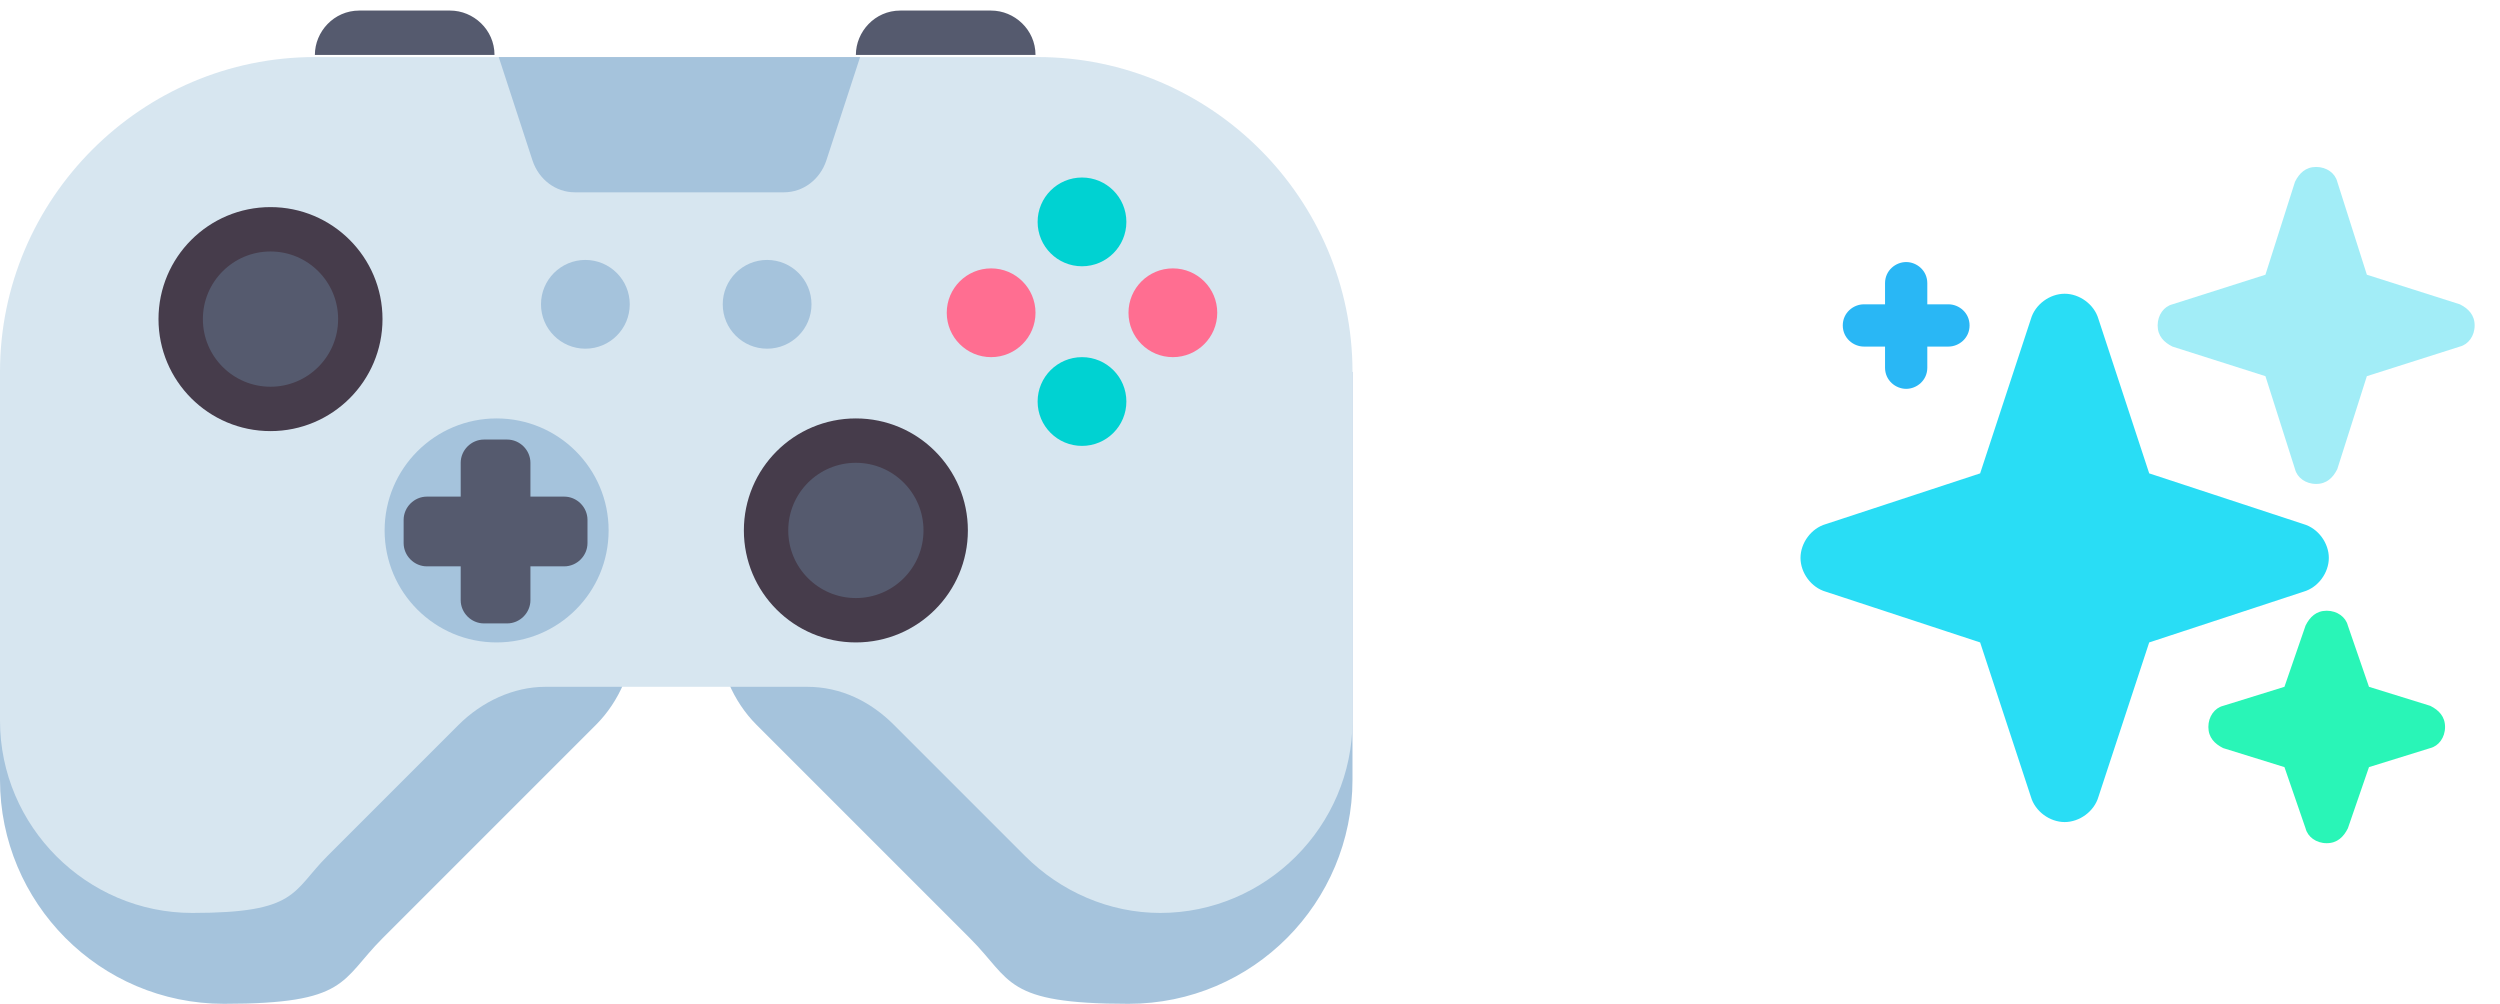 <?xml version="1.0" encoding="UTF-8"?>
<svg id="Layer_1" xmlns="http://www.w3.org/2000/svg" version="1.1" viewBox="0 0 118.3 47.5">
  <!-- Generator: Adobe Illustrator 29.3.1, SVG Export Plug-In . SVG Version: 2.1.0 Build 151)  -->
  <defs>
    <style>
      .st0 {
        fill: #29b7f5;
      }

      .st0, .st1, .st2, .st3 {
        fill-rule: evenodd;
      }

      .st4 {
        fill: #d7e6f0;
      }

      .st1 {
        fill: #29f5b7;
      }

      .st2 {
        fill: #29ddf5;
      }

      .st5 {
        fill: #ff6e91;
      }

      .st6 {
        fill: #a5c3dc;
      }

      .st7 {
        fill: #463c4b;
      }

      .st8 {
        fill: #555a6e;
      }

      .st9 {
        fill: #00d2d2;
      }

      .st3 {
        fill: #a2edf7;
      }
    </style>
  </defs>
  <g>
    <path class="st1" d="M111.1,29.6c-.1-.4-.5-.7-1-.7s-.8.3-1,.7l-1,2.9-2.9.9c-.4.1-.7.5-.7,1s.3.8.7,1l2.9.9,1,2.9c.1.4.5.7,1,.7s.8-.3,1-.7l1-2.9,2.9-.9c.4-.1.7-.5.7-1s-.3-.8-.7-1l-2.9-.9s-1-2.9-1-2.9Z"/>
    <path class="st2" d="M85.2,26.4h0c0,.7.5,1.4,1.2,1.6l7.3,2.4,2.4,7.3c.2.7.9,1.2,1.6,1.2s1.4-.5,1.6-1.2l2.4-7.3,7.3-2.4c.7-.2,1.2-.9,1.2-1.6h0c0-.7-.5-1.4-1.2-1.6l-7.3-2.4-2.4-7.3c-.2-.7-.9-1.2-1.6-1.2s-1.4.5-1.6,1.2l-2.4,7.3-7.3,2.4c-.7.2-1.2.9-1.2,1.6Z"/>
    <path class="st3" d="M110.6,8.6c-.1-.4-.5-.7-1-.7s-.8.3-1,.7l-1.4,4.4-4.4,1.4c-.4.1-.7.5-.7,1s.3.8.7,1l4.4,1.4,1.4,4.4c.1.4.5.7,1,.7s.8-.3,1-.7l1.4-4.4,4.4-1.4c.4-.1.7-.5.7-1s-.3-.8-.7-1l-4.4-1.4-1.4-4.4Z"/>
    <path class="st0" d="M89.2,14.4h-1c-.5,0-1,.4-1,1s.5,1,1,1h1v1c0,.6.5,1,1,1s1-.4,1-1v-1h1c.5,0,1-.4,1-1s-.5-1-1-1h-1v-1c0-.6-.5-1-1-1s-1,.4-1,1v1Z"/>
  </g>
  <g>
    <path class="st6" d="M0,17.6v19.3c0,5.8,4.7,10.6,10.6,10.6s5.5-1.1,7.5-3.1l10.1-10.1c1.1-1.1,1.8-2.7,1.8-4.3v-12.4H0Z"/>
    <path class="st6" d="M64,17.6v19.3c0,5.8-4.7,10.6-10.6,10.6s-5.5-1.1-7.5-3.1l-10.1-10.1c-1.1-1.1-1.8-2.7-1.8-4.3v-12.4h29.9Z"/>
    <path class="st4" d="M49.1,2.7H14.9C6.7,2.7,0,9.4,0,17.6v16.5c0,5,4.1,9.1,9.1,9.1s4.7-1,6.4-2.7l6.2-6.2h0c1.1-1.1,2.6-1.8,4.1-1.8h12.4c1.6,0,3,.7,4.1,1.8,0,0,0,0,0,0l6.2,6.2c1.7,1.7,4,2.7,6.4,2.7,5,0,9.1-4.1,9.1-9.1v-16.5c0-8.2-6.7-14.9-14.9-14.9h0Z"/>
    <path class="st6" d="M36.9,9.1h-9.7c-.9,0-1.7-.6-2-1.5l-1.6-4.9h17.1l-1.6,4.9c-.3.9-1.1,1.5-2,1.5h0Z"/>
    <circle class="st6" cx="23.5" cy="25.1" r="5.3"/>
    <path class="st8" d="M26.7,23.5h-1.6v-1.6c0-.6-.5-1.1-1.1-1.1h-1.1c-.6,0-1.1.5-1.1,1.1v1.6h-1.6c-.6,0-1.1.5-1.1,1.1v1.1c0,.6.5,1.1,1.1,1.1h1.6v1.6c0,.6.5,1.1,1.1,1.1h1.1c.6,0,1.1-.5,1.1-1.1v-1.6h1.6c.6,0,1.1-.5,1.1-1.1v-1.1c0-.6-.5-1.1-1.1-1.1Z"/>
    <circle class="st7" cx="40.5" cy="25.1" r="5.3"/>
    <circle class="st8" cx="40.5" cy="25.1" r="3.2"/>
    <g>
      <circle class="st7" cx="12.8" cy="15.1" r="5.3"/>
      <circle class="st8" cx="12.8" cy="15.1" r="3.2"/>
    </g>
    <g>
      <circle class="st9" cx="51.2" cy="10.5" r="2.1"/>
      <circle class="st9" cx="51.2" cy="19" r="2.1"/>
      <circle class="st5" cx="46.9" cy="14.8" r="2.1"/>
      <circle class="st5" cx="55.5" cy="14.8" r="2.1"/>
    </g>
    <g>
      <circle class="st6" cx="27.7" cy="14.4" r="2.1"/>
      <circle class="st6" cx="36.3" cy="14.4" r="2.1"/>
    </g>
    <path class="st8" d="M21.3.5h-4.3c-1.2,0-2.1,1-2.1,2.1h8.5c0-1.2-1-2.1-2.1-2.1Z"/>
    <path class="st8" d="M46.9.5h-4.3c-1.2,0-2.1,1-2.1,2.1h8.5c0-1.2-1-2.1-2.1-2.1Z"/>
  </g>
</svg>
